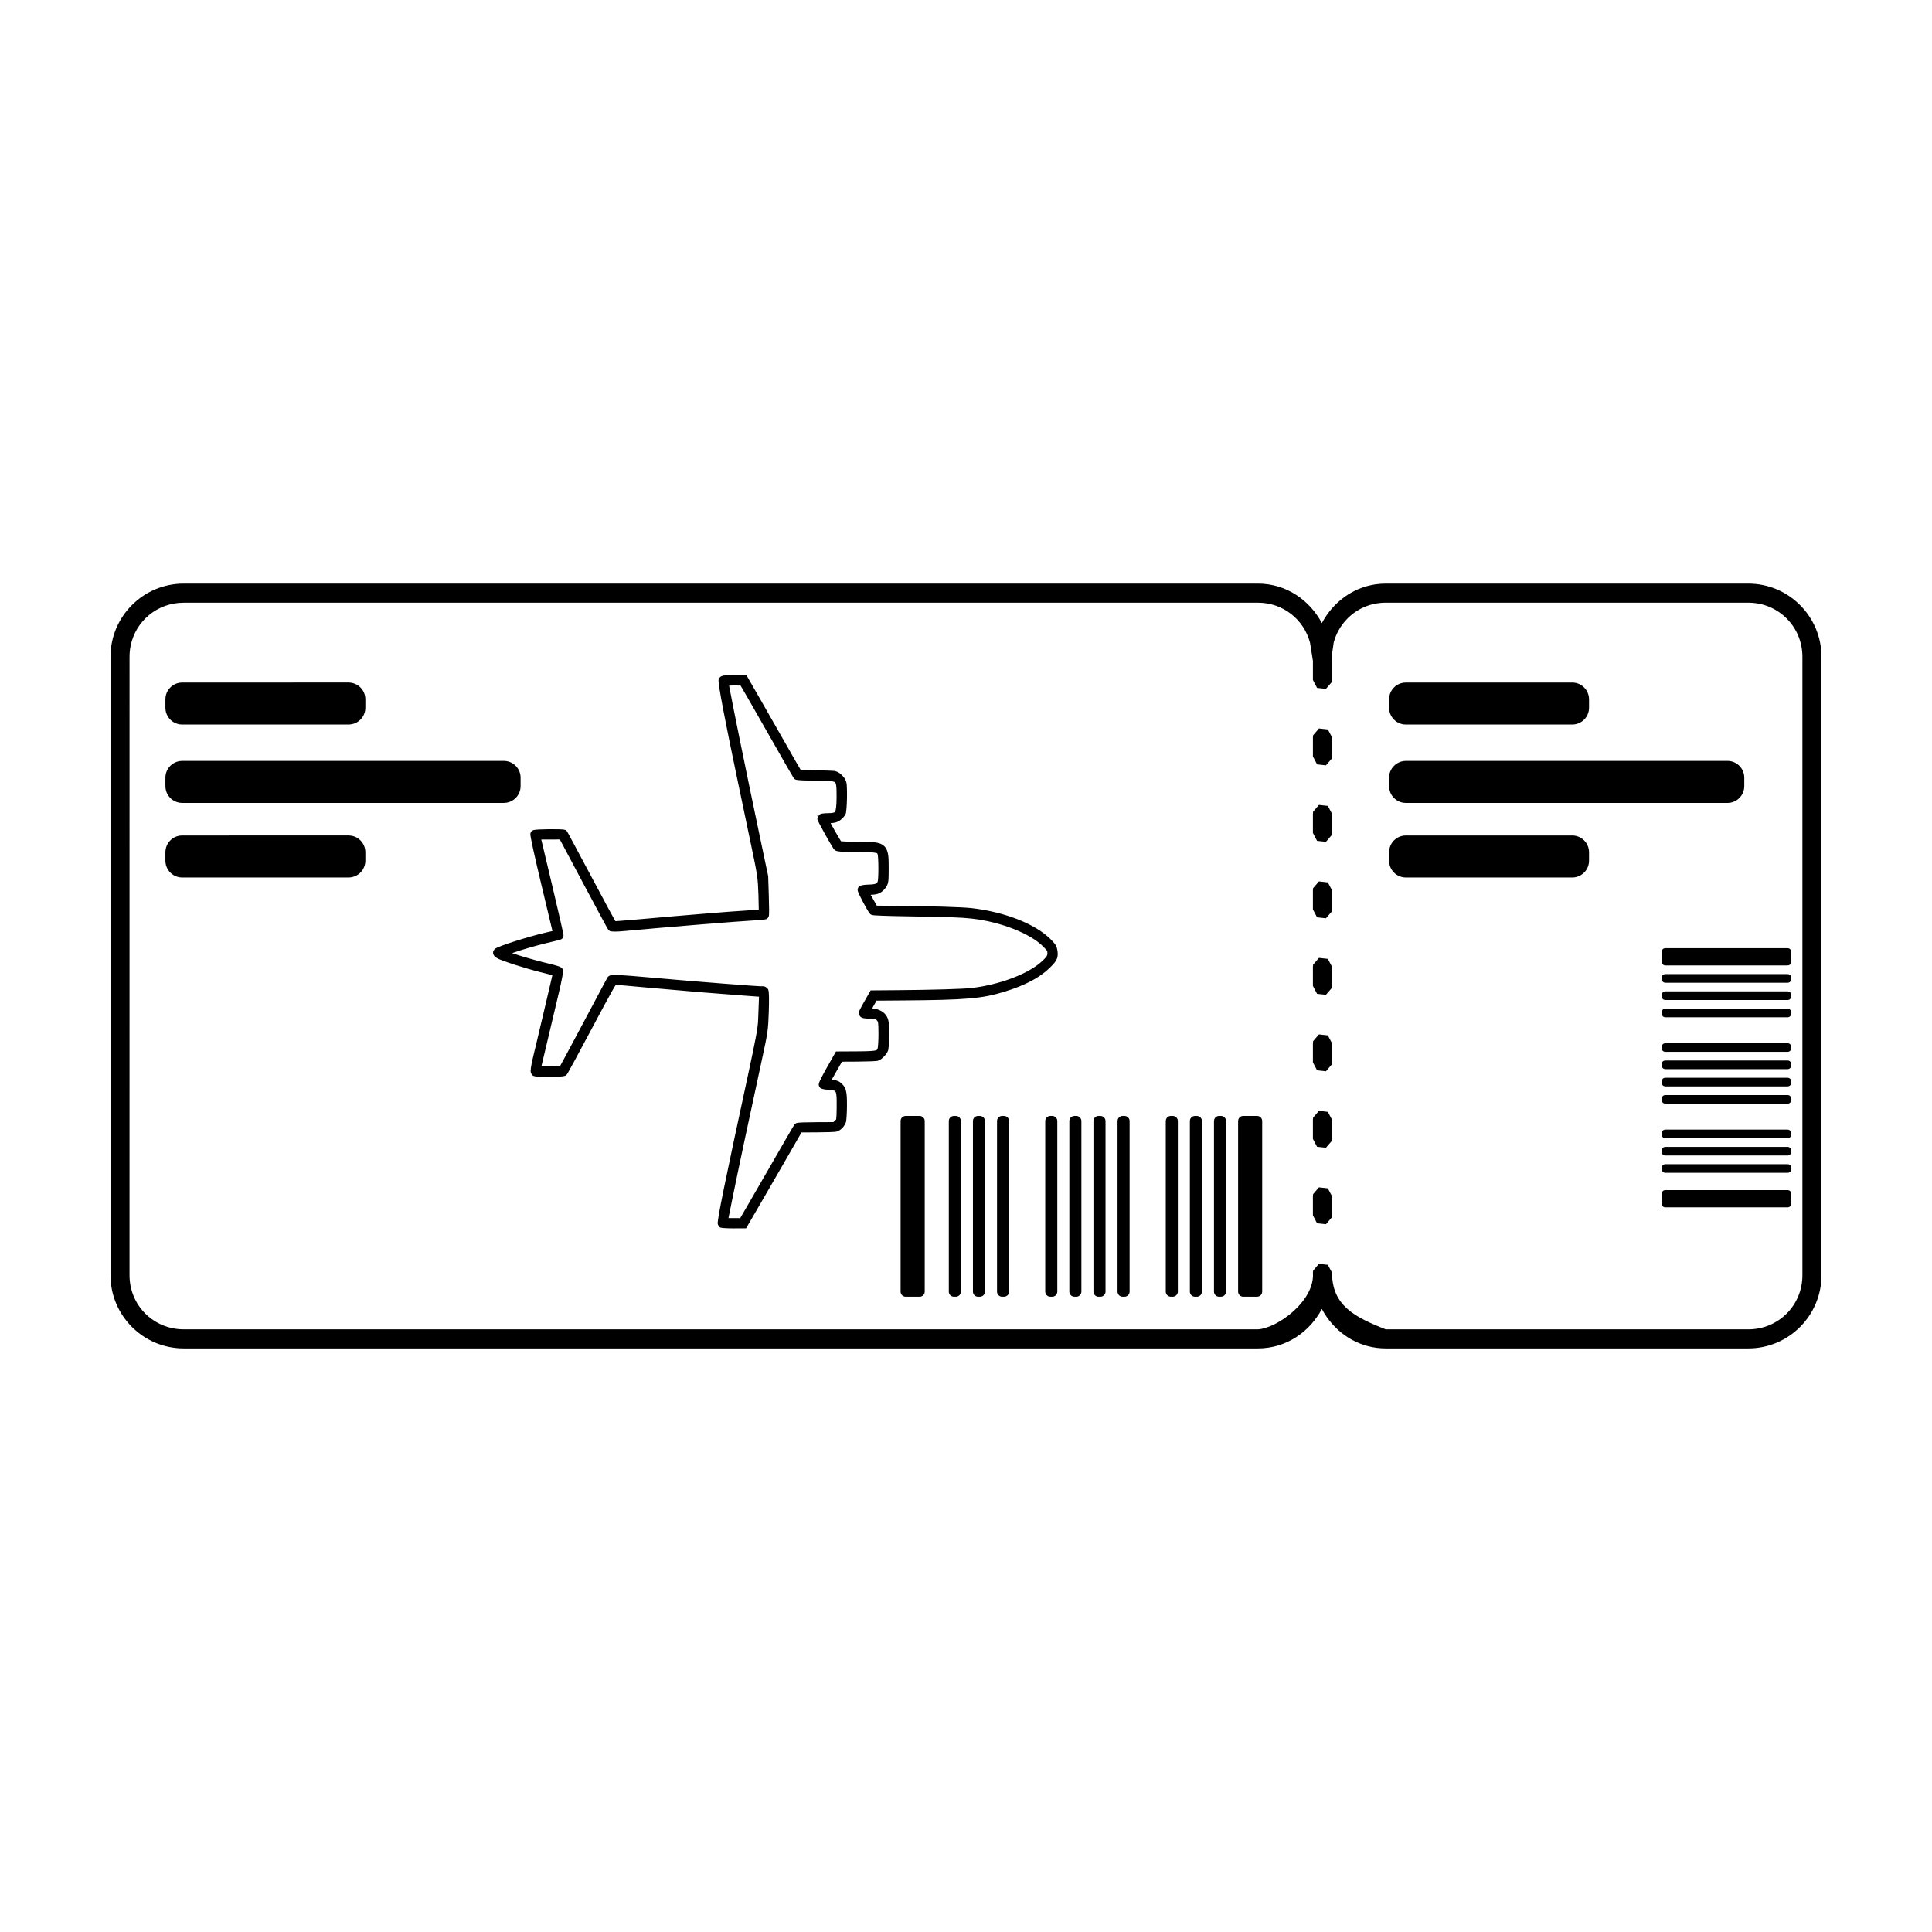 <?xml version="1.0" encoding="UTF-8"?>
<!-- Uploaded to: SVG Repo, www.svgrepo.com, Generator: SVG Repo Mixer Tools -->
<svg fill="#000000" width="800px" height="800px" version="1.1" viewBox="144 144 512 512" xmlns="http://www.w3.org/2000/svg">
 <path d="m192.68 298.66c-10.699 0-19.395 8.691-19.395 19.395v163.9c0 10.703 8.695 19.387 19.398 19.387h284.7c7.422 0 13.664-4.32 16.922-10.449 0.406 0.766 0.859 1.504 1.355 2.207 3.481 4.934 9.074 8.242 15.566 8.242h96.098c10.703 0 19.387-8.688 19.387-19.387v-163.89c0-10.703-8.684-19.406-19.387-19.406h-96.094c-0.926 0-1.836 0.066-2.723 0.199-5.324 0.781-9.863 3.824-12.844 8.055-0.496 0.707-0.949 1.441-1.355 2.207-3.262-6.137-9.504-10.461-16.926-10.461zm0 5.059 284.7-0.004c6.668 0 12.141 4.457 13.785 10.57l0.773 4.848v5.066l1.098 2.098 2.356 0.258 1.543-1.793 0.07-0.562v-5.066c-0.168-1.645 0.254-3.231 0.434-4.848 0.617-2.293 1.77-4.348 3.324-6.027 2.59-2.797 6.293-4.543 10.461-4.543h96.094c7.988 0 14.34 6.359 14.34 14.352v163.89c0 7.988-6.352 14.332-14.34 14.332l-96.09-0.004c-8.273-3.238-14.223-6.328-14.223-15.004l-1.109-2.09-2.356-0.266-1.543 1.793-0.059 0.562c0.574 7.508-9.465 14.711-14.559 15.004h-284.7c-7.988 0-14.352-6.344-14.352-14.332l0.004-163.89c0-1 0.098-1.973 0.285-2.91 1.328-6.566 7.074-11.43 14.062-11.43zm145.8 19.168c-0.961-0.004-1.684 0.016-2.246 0.078-0.281 0.031-0.52 0.074-0.762 0.148-0.242 0.074-0.531 0.152-0.812 0.523-0.238 0.316-0.203 0.449-0.219 0.555-0.016 0.105-0.02 0.191-0.02 0.266 0 0.156 0.02 0.309 0.039 0.496 0.039 0.375 0.098 0.867 0.199 1.496 0.195 1.258 0.516 3.055 0.949 5.344 0.867 4.578 2.203 11.137 3.91 19.277 0.801 3.824 2.32 11.102 3.383 16.16 1.867 8.895 1.922 9.18 2.09 13.824 0.047 1.316 0.07 2.531 0.078 3.414 0.004 0.242 0 0.387 0 0.574-0.059 0.008-0.086 0.012-0.148 0.02-0.609 0.059-1.441 0.121-2.344 0.18-5.383 0.332-15.027 1.117-29.738 2.426-1.715 0.152-3.293 0.281-4.453 0.367-0.547 0.039-0.973 0.07-1.297 0.09-0.074-0.133-0.145-0.242-0.246-0.426-0.344-0.613-0.832-1.5-1.426-2.594-1.188-2.188-2.797-5.199-4.551-8.5-1.758-3.305-3.379-6.324-4.562-8.531-0.594-1.102-1.074-2.004-1.414-2.633-0.172-0.316-0.309-0.559-0.406-0.73-0.051-0.086-0.086-0.16-0.117-0.219-0.016-0.027-0.031-0.051-0.051-0.078-0.008-0.012-0.023-0.027-0.039-0.051-0.008-0.012-0.012-0.027-0.031-0.051-0.016-0.023-0.098-0.117-0.098-0.117-0.246-0.246-0.363-0.246-0.457-0.277-0.09-0.031-0.156-0.039-0.219-0.051-0.125-0.023-0.246-0.039-0.375-0.051-0.262-0.023-0.578-0.039-0.949-0.051-0.746-0.023-1.699-0.031-2.652-0.02-0.953 0.012-1.906 0.039-2.652 0.078-0.371 0.02-0.688 0.039-0.949 0.07-0.129 0.016-0.242 0.031-0.367 0.059-0.062 0.012-0.125 0.027-0.219 0.059-0.09 0.031-0.215 0.039-0.457 0.297 0 0-0.023 0.031-0.031 0.039h-0.031v0.039c-0.043 0.059-0.094 0.121-0.117 0.168-0.035 0.07-0.055 0.129-0.07 0.18-0.027 0.098-0.035 0.156-0.039 0.207-0.012 0.102-0.012 0.164-0.012 0.219 0.004 0.109 0.016 0.191 0.031 0.297 0.027 0.211 0.078 0.477 0.137 0.812 0.125 0.668 0.316 1.602 0.574 2.781 0.516 2.356 1.277 5.668 2.219 9.59l2.891 12.094-1.246 0.277c-2.531 0.574-5.777 1.496-8.5 2.356-1.363 0.43-2.59 0.844-3.531 1.199-0.473 0.176-0.871 0.336-1.199 0.484-0.324 0.148-0.535 0.188-0.879 0.535-0.145 0.145-0.32 0.391-0.367 0.723-0.043 0.332 0.07 0.645 0.188 0.832 0.234 0.375 0.453 0.5 0.711 0.672 0.48 0.324 1.012 0.512 1.84 0.82 0.832 0.309 1.883 0.672 3.027 1.039 2.293 0.738 4.981 1.523 7.098 2.039 1.395 0.34 2.309 0.578 2.832 0.754-0.012 0.051-0.02 0.082-0.031 0.137-0.113 0.52-0.289 1.254-0.496 2.148-0.414 1.785-0.98 4.211-1.602 6.828-1.035 4.344-1.914 8.09-2.504 10.59l-0.012-0.012-0.516 2.207c-0.246 1.051-0.422 1.902-0.516 2.555-0.047 0.324-0.074 0.586-0.078 0.84 0 0.129 0.004 0.258 0.031 0.414 0.016 0.09 0.129 0.254 0.188 0.387l-0.02 0.078h0.059c0.047 0.078 0.016 0.117 0.109 0.207 0.316 0.316 0.465 0.297 0.605 0.336 0.141 0.039 0.266 0.066 0.406 0.09 0.277 0.043 0.598 0.066 0.969 0.09 0.742 0.043 1.672 0.066 2.602 0.059 0.93-0.004 1.859-0.035 2.602-0.09 0.371-0.027 0.691-0.062 0.969-0.109 0.141-0.023 0.277-0.039 0.414-0.078 0.141-0.039 0.285-0.027 0.594-0.336 0.242-0.242 0.164-0.219 0.207-0.285 0.043-0.066 0.094-0.141 0.148-0.238 0.109-0.191 0.254-0.445 0.434-0.773 0.363-0.648 0.859-1.559 1.465-2.672 1.211-2.227 2.832-5.254 4.582-8.539 2.484-4.676 4.098-7.664 5.106-9.461 0.504-0.898 0.863-1.496 1.09-1.84 0.008-0.012 0.012-0.016 0.02-0.031 0.133 0.012 0.109 0.016 0.285 0.031 0.477 0.043 1.148 0.098 1.961 0.168 1.625 0.145 3.82 0.34 6.184 0.555 10.098 0.914 17.41 1.523 25.027 2.078l4.484 0.328-0.039 1.176c-0.047 1.211-0.133 3.43-0.188 4.93-0.078 2.137-0.531 4.656-2.731 14.855-3.031 14.043-5.09 23.711-6.356 29.918-0.633 3.102-1.066 5.344-1.324 6.84-0.129 0.746-0.211 1.301-0.258 1.711-0.023 0.207-0.047 0.367-0.051 0.535 0 0.082 0.004 0.156 0.02 0.277 0.012 0.094 0.09 0.293 0.246 0.516l-0.012 0.031h0.031c0.039 0.051-0.012 0.059 0.051 0.117 0.391 0.391 0.484 0.289 0.594 0.316 0.113 0.027 0.203 0.043 0.309 0.059 0.211 0.027 0.453 0.043 0.742 0.059 0.578 0.035 1.324 0.062 2.117 0.059l3.426-0.012 3.852-6.629c1.957-3.363 5.266-9.086 7.352-12.719l3.484-6.066 3.969-0.02c1.27-0.004 2.469-0.027 3.406-0.059 0.469-0.016 0.875-0.039 1.188-0.059 0.156-0.012 0.285-0.016 0.406-0.031 0.121-0.012 0.18-0.008 0.395-0.078 1.074-0.352 1.848-1.199 2.316-2.227 0.172-0.379 0.152-0.516 0.188-0.801 0.035-0.285 0.062-0.629 0.09-1.02 0.051-0.777 0.086-1.754 0.09-2.75 0.008-1.914-0.023-3.102-0.285-4.086s-0.887-1.723-1.613-2.219c-0.66-0.453-1.387-0.535-2.156-0.605 0.324-0.578 0.707-1.258 1.156-2.047l1.574-2.75 4.059-0.02c1.293-0.008 2.523-0.035 3.473-0.07 0.477-0.016 0.883-0.039 1.199-0.059 0.156-0.012 0.297-0.016 0.414-0.031 0.121-0.012 0.176-0.008 0.395-0.078 0.633-0.207 1.07-0.59 1.516-1.027 0.441-0.438 0.84-0.93 1.098-1.504 0.164-0.367 0.145-0.516 0.18-0.793s0.074-0.594 0.098-0.969c0.051-0.75 0.07-1.68 0.07-2.633 0-2.652-0.059-3.769-0.574-4.719-0.734-1.359-2.184-2.07-3.91-2.227 0.129-0.227 0.223-0.418 0.367-0.672l0.781-1.375 6.949-0.051c16.824-0.125 21.059-0.488 27.027-2.336 5.344-1.652 9.254-3.68 11.914-6.305 0.922-0.91 1.523-1.527 1.871-2.336 0.348-0.809 0.289-1.645 0.117-2.543-0.082-0.434-0.246-0.906-0.535-1.324-0.289-0.422-0.656-0.812-1.219-1.375-4.137-4.137-12.344-7.254-20.902-8.234-2.531-0.289-10.699-0.531-19.684-0.613l-5.473-0.051-0.812-1.445c-0.367-0.648-0.609-1.055-0.82-1.434 0.883-0.027 1.59-0.094 2.246-0.387 0.68-0.301 1.191-0.801 1.684-1.414 0.324-0.406 0.641-0.996 0.742-1.73 0.102-0.734 0.105-1.688 0.109-3.445 0.004-1.48 0-2.617-0.137-3.582-0.141-0.965-0.461-1.844-1.168-2.445-0.707-0.598-1.605-0.82-2.691-0.93-1.086-0.113-2.418-0.109-4.168-0.109-1.316 0-2.543-0.035-3.445-0.078-0.438-0.023-0.789-0.043-1.027-0.07-0.113-0.18-0.266-0.422-0.445-0.723-0.367-0.621-0.852-1.449-1.348-2.324l-0.969-1.742c1.031-0.059 1.867-0.238 2.523-0.762 0.52-0.414 0.996-0.859 1.336-1.426 0.254-0.422 0.215-0.566 0.258-0.84 0.043-0.273 0.078-0.598 0.109-0.961 0.059-0.727 0.098-1.621 0.117-2.535 0.02-0.914 0.016-1.844-0.012-2.621-0.027-0.777-0.027-1.285-0.207-1.859-0.207-0.668-0.605-1.199-1.078-1.672s-1.004-0.875-1.672-1.078c-0.359-0.109-0.5-0.094-0.82-0.117-0.32-0.023-0.723-0.043-1.188-0.059-0.93-0.035-2.102-0.055-3.324-0.051-1.199 0.004-2.309-0.012-3.117-0.039-0.344-0.012-0.602-0.023-0.812-0.039-0.059-0.098-0.098-0.18-0.18-0.316-0.27-0.461-0.664-1.121-1.129-1.93-0.93-1.617-2.188-3.824-3.555-6.234-2.738-4.824-5.941-10.426-7.125-12.469l-2.438-4.242zm-146.18 1.988c-2.473 0-4.465 1.988-4.465 4.465v2.207c0 2.473 1.988 4.465 4.465 4.465l44.059-0.004c2.473 0 4.465-1.988 4.465-4.465v-2.207c0-2.473-1.988-4.465-4.465-4.465zm324.29 0c-2.473 0-4.465 1.988-4.465 4.465v2.207c0 2.473 1.988 4.465 4.465 4.465h44.059c2.473 0 4.465-1.988 4.465-4.465v-2.207c0-2.473-1.988-4.465-4.465-4.465zm-178.21 0.773 1.879 0.031 2 3.445c1.258 2.172 4.438 7.742 7.055 12.359 1.312 2.312 2.527 4.438 3.434 6.008 0.453 0.785 0.836 1.43 1.109 1.891 0.137 0.23 0.242 0.418 0.328 0.555 0.043 0.07 0.074 0.125 0.109 0.18 0.035 0.051-0.031 0.02 0.18 0.227 0.27 0.27 0.383 0.258 0.477 0.285 0.09 0.027 0.152 0.039 0.219 0.051 0.129 0.023 0.266 0.043 0.414 0.059 0.301 0.031 0.68 0.047 1.137 0.07 0.914 0.043 2.121 0.07 3.426 0.07 1.652 0 2.887 0.004 3.731 0.078 0.848 0.074 1.25 0.238 1.395 0.355 0.145 0.117 0.25 0.289 0.336 0.922 0.086 0.633 0.098 1.613 0.098 2.961 0 2.394-0.207 3.617-0.395 3.91-0.094 0.145-0.137 0.184-0.445 0.266-0.309 0.082-0.867 0.133-1.633 0.137-0.562 0.004-0.996 0.031-1.387 0.109-0.195 0.039-0.383 0.086-0.625 0.227-0.07 0.039-0.09 0.219-0.168 0.297h-0.496l0.238 0.426c-0.055 0.129-0.18 0.168-0.18 0.316 0 0.484 0.066 0.43 0.109 0.535s0.09 0.207 0.148 0.328c0.113 0.242 0.273 0.539 0.457 0.891 0.367 0.703 0.855 1.605 1.355 2.504 0.504 0.898 1.02 1.801 1.445 2.516 0.211 0.355 0.398 0.664 0.555 0.91s0.195 0.352 0.457 0.613c0.297 0.297 0.453 0.305 0.605 0.348 0.148 0.043 0.289 0.066 0.445 0.09 0.312 0.047 0.68 0.082 1.148 0.109 0.934 0.055 2.223 0.082 3.852 0.078 2.57 0 4.016 0.043 4.699 0.18 0.684 0.133 0.512 0.059 0.742 0.496-0.121-0.227-0.027-0.051 0 0.148 0.027 0.199 0.059 0.5 0.078 0.84 0.043 0.68 0.066 1.559 0.07 2.445 0.004 0.887-0.012 1.785-0.051 2.492-0.02 0.355-0.043 0.656-0.07 0.879-0.027 0.227-0.09 0.402-0.051 0.297-0.16 0.395-0.215 0.461-0.484 0.582-0.27 0.121-0.855 0.238-1.84 0.258-0.547 0.012-1.047 0.047-1.465 0.109-0.207 0.031-0.395 0.062-0.582 0.117-0.094 0.027-0.191 0.055-0.316 0.117s-0.324 0.125-0.523 0.523c0 0-0.074 0.172-0.09 0.238s-0.027 0.121-0.031 0.168c-0.008 0.094 0.004 0.156 0.012 0.207 0.012 0.105 0.023 0.172 0.039 0.227 0.031 0.113 0.07 0.207 0.109 0.309 0.078 0.199 0.172 0.418 0.297 0.684 0.25 0.527 0.586 1.195 0.941 1.871 0.355 0.676 0.738 1.363 1.059 1.922 0.16 0.277 0.305 0.516 0.434 0.723 0.133 0.207 0.207 0.344 0.414 0.555 0 0 0.121 0.109 0.168 0.137 0.047 0.031 0.074 0.043 0.109 0.059 0.066 0.031 0.109 0.047 0.148 0.059 0.074 0.027 0.125 0.039 0.168 0.051 0.086 0.02 0.16 0.031 0.238 0.039 0.156 0.02 0.344 0.035 0.574 0.051 0.461 0.031 1.098 0.059 1.871 0.09 1.543 0.059 3.625 0.113 5.898 0.148 11.934 0.184 14.957 0.293 17.793 0.613 7.762 0.871 15.492 3.992 18.832 7.332 0.633 0.633 0.953 0.988 1.059 1.148 0.105 0.16 0.09 0.109 0.117 0.426 0.047 0.531 0.012 0.707-0.18 1.039-0.191 0.332-0.648 0.832-1.504 1.594-3.555 3.156-11.035 6.016-18.527 6.867-2.102 0.238-10.359 0.488-19.348 0.555l-7.273 0.059-1.156 2.039c-0.98 1.719-1.477 2.566-1.742 3.168-0.133 0.301-0.297 0.559-0.188 1.098 0.055 0.27 0.25 0.551 0.414 0.691 0.168 0.141 0.281 0.188 0.348 0.219 0.277 0.133 0.379 0.129 0.543 0.16 0.164 0.027 0.344 0.047 0.543 0.07 0.406 0.043 0.891 0.074 1.387 0.09 0.82 0.023 1.203 0.078 1.238 0.09s0-0.023 0.285 0.336c0.25 0.312 0.242 0.246 0.309 0.672 0.062 0.426 0.09 1.301 0.098 2.898 0.004 0.926-0.031 1.855-0.078 2.582-0.023 0.363-0.051 0.672-0.078 0.902-0.027 0.23-0.086 0.426-0.039 0.309-0.113 0.289-0.184 0.383-0.227 0.426-0.043 0.039-0.117 0.102-0.434 0.18-0.641 0.148-2.113 0.211-4.801 0.227l-5.602 0.031-2.426 4.273c-0.59 1.043-1.109 2.012-1.484 2.762-0.188 0.375-0.336 0.691-0.445 0.949-0.055 0.129-0.098 0.238-0.137 0.367-0.02 0.066-0.035 0.137-0.051 0.246-0.016 0.109-0.105 0.254 0.098 0.664 0.262 0.527 0.52 0.531 0.691 0.605 0.172 0.07 0.328 0.113 0.496 0.148 0.332 0.066 0.699 0.102 1.098 0.109 0.691 0.012 1.137 0.066 1.395 0.137 0.258 0.074 0.352 0.133 0.516 0.297 0.199 0.199 0.246 0.242 0.336 0.852 0.09 0.609 0.121 1.699 0.098 3.473-0.02 1.707-0.055 2.578-0.117 2.918-0.062 0.34 0.016 0.164-0.336 0.516l-0.406 0.406-4.422 0.02c-1.348 0.004-2.594 0.023-3.523 0.059-0.465 0.016-0.852 0.035-1.148 0.059-0.148 0.012-0.266 0.02-0.387 0.039-0.059 0.008-0.113 0.027-0.199 0.051-0.043 0.012-0.094 0.02-0.168 0.051-0.039 0.016-0.082 0.035-0.137 0.07-0.059 0.035-0.215 0.168-0.219 0.168-0.215 0.215-0.164 0.199-0.207 0.266-0.047 0.07-0.098 0.148-0.16 0.246-0.121 0.195-0.281 0.461-0.465 0.773-0.371 0.625-0.855 1.449-1.367 2.344-1.016 1.773-4.269 7.418-7.223 12.527l-5.078 8.77-1.895-0.008h-1.219l1.207-5.977c1.496-7.363 4.691-22.379 7.648-35.984 1.598-7.352 1.664-7.891 1.832-12.824 0.051-1.438 0.066-2.742 0.051-3.731-0.008-0.492-0.023-0.902-0.051-1.227-0.012-0.164-0.035-0.301-0.059-0.445-0.012-0.07-0.02-0.141-0.051-0.238s-0.039-0.227-0.285-0.477c-0.531-0.531-0.961-0.582-1.574-0.523 0.125-0.012-0.023-0.004-0.168-0.012-0.148-0.004-0.355-0.016-0.613-0.031-0.52-0.027-1.246-0.078-2.137-0.137-1.781-0.125-4.231-0.305-7.027-0.523-5.594-0.438-12.621-1.016-18.684-1.555-4.586-0.406-7.328-0.637-8.984-0.723-0.828-0.043-1.379-0.051-1.812-0.02-0.215 0.016-0.402 0.039-0.625 0.109-0.219 0.07-0.531 0.219-0.742 0.574-0.121 0.207-0.262 0.469-0.605 1.109s-0.824 1.543-1.406 2.633c-1.164 2.184-2.734 5.133-4.434 8.332-1.699 3.199-3.262 6.125-4.414 8.262-0.574 1.07-1.055 1.945-1.387 2.555-0.125 0.227-0.203 0.375-0.285 0.523-0.148 0.012-0.277 0.02-0.496 0.031-0.621 0.027-1.484 0.043-2.406 0.039h-2.059l1.504-6.332c0.996-4.199 2.387-10.062 3.086-13.023 0.355-1.492 0.656-2.875 0.859-3.918 0.102-0.523 0.18-0.949 0.227-1.285 0.023-0.168 0.039-0.309 0.051-0.445 0.004-0.07 0.016-0.133 0.012-0.227s0.07-0.184-0.18-0.574c-0.234-0.367-0.359-0.359-0.465-0.414-0.105-0.059-0.188-0.109-0.285-0.148-0.195-0.082-0.422-0.156-0.684-0.238-0.523-0.164-1.199-0.348-1.922-0.516-2.297-0.527-5.344-1.371-7.828-2.137-0.848-0.262-1.477-0.477-2.137-0.703 0.66-0.23 1.262-0.445 2.117-0.711 2.625-0.82 5.938-1.738 8.473-2.305 0.586-0.133 1.117-0.258 1.535-0.367 0.207-0.055 0.383-0.105 0.523-0.148 0.07-0.023 0.137-0.043 0.207-0.07 0.035-0.012 0.074-0.031 0.129-0.059 0.027-0.012 0.062-0.031 0.109-0.059 0.047-0.027 0.207-0.156 0.207-0.16 0 0 0.207-0.305 0.207-0.309l0.07-0.188s0.027-0.156 0.031-0.199c0.004-0.082 0.004-0.117 0-0.148-0.004-0.062-0.012-0.102-0.02-0.137-0.012-0.078-0.02-0.148-0.039-0.246-0.039-0.199-0.094-0.477-0.168-0.82-0.148-0.691-0.367-1.68-0.645-2.891-0.551-2.418-1.324-5.734-2.188-9.371l-2.832-11.914h2.117l2.812-0.012 6.106 11.48c1.762 3.312 3.394 6.352 4.602 8.582 0.602 1.113 1.09 2.027 1.445 2.672 0.18 0.324 0.328 0.578 0.434 0.762 0.055 0.094 0.102 0.164 0.137 0.227 0.02 0.031 0.035 0.055 0.059 0.09 0.023 0.035-0.008 0.043 0.148 0.199 0.367 0.367 0.504 0.301 0.633 0.328 0.129 0.027 0.238 0.031 0.355 0.039 0.234 0.02 0.5 0.035 0.812 0.031 0.621-0.008 1.406-0.059 2.246-0.137 10.656-1 30.48-2.613 34.914-2.852 0.66-0.035 1.281-0.074 1.762-0.129 0.238-0.027 0.445-0.059 0.625-0.09 0.09-0.016 0.16-0.031 0.258-0.059 0.098-0.027 0.164 0.074 0.543-0.309 0 0 0.09-0.105 0.117-0.148 0.031-0.043 0.051-0.078 0.07-0.109 0.035-0.066 0.055-0.109 0.07-0.148 0.027-0.078 0.039-0.137 0.051-0.18 0.016-0.082 0.012-0.129 0.02-0.188 0.012-0.117 0.023-0.246 0.031-0.395 0.012-0.301 0.012-0.688 0.012-1.168-0.004-0.957-0.031-2.254-0.078-3.652l-0.168-5.137-2.414-11.469c-3.356-15.938-7.141-34.57-7.945-39.012 0.348-0.016 0.676-0.047 1.156-0.039zm155.16 11.402-1.543 1.793-0.059 0.562v5.066l1.098 2.098 2.356 0.258 1.543-1.793 0.07-0.562v-5.066l-1.105-2.094zm-301.24 8.598c-2.473 0-4.465 1.988-4.465 4.465v2.207c0 2.473 1.988 4.465 4.465 4.465l85.199-0.004c2.473 0 4.465-1.988 4.465-4.465v-2.207c0-2.473-1.988-4.465-4.465-4.465zm324.29 0c-2.473 0-4.465 1.988-4.465 4.465v2.207c0 2.473 1.988 4.465 4.465 4.465h85.199c2.473 0 4.465-1.988 4.465-4.465v-2.211c0-2.473-1.988-4.465-4.465-4.465zm-23.051 11.668-1.543 1.793-0.059 0.562v5.066l1.098 2.098 2.356 0.258 1.543-1.793 0.07-0.562v-5.066l-1.105-2.09zm-301.24 8.094c-2.473 0-4.465 1.988-4.465 4.465v2.207c0 2.473 1.988 4.465 4.465 4.465l44.059-0.004c2.473 0 4.465-1.988 4.465-4.465v-2.207c0-2.473-1.988-4.465-4.465-4.465zm324.29 0c-2.473 0-4.465 1.988-4.465 4.465v2.207c0 2.473 1.988 4.465 4.465 4.465h44.059c2.473 0 4.465-1.988 4.465-4.465v-2.207c0-2.473-1.988-4.465-4.465-4.465zm-23.051 12.172-1.543 1.793-0.059 0.562v5.066l1.098 2.098 2.356 0.258 1.543-1.793 0.07-0.562v-5.066l-1.109-2.09zm91.789 17.695c-0.535 0-0.969 0.434-0.969 0.969v2.641c0 0.133 0.031 0.262 0.078 0.375 0.148 0.348 0.488 0.582 0.891 0.582h32.41c0.535 0 0.961-0.422 0.961-0.961v-2.641c0-0.535-0.422-0.969-0.961-0.969zm-91.789 2.574-1.543 1.793-0.059 0.562v5.066l1.098 2.098 2.356 0.258 1.543-1.793 0.07-0.562v-5.066l-1.109-2.09zm91.789 4.297c-0.535 0-0.969 0.434-0.969 0.969v0.348c0 0.133 0.031 0.262 0.078 0.375 0.148 0.348 0.488 0.594 0.891 0.594h32.41c0.535 0 0.961-0.434 0.961-0.969v-0.348c0-0.535-0.422-0.969-0.961-0.969zm0 4.57c-0.535 0-0.969 0.434-0.969 0.969v0.355c0 0.535 0.434 0.969 0.969 0.969h32.41c0.535 0 0.961-0.434 0.961-0.969v-0.355c0-0.535-0.422-0.969-0.961-0.969zm0 4.582c-0.535 0-0.969 0.434-0.969 0.969v0.355c0 0.133 0.031 0.262 0.078 0.375 0.148 0.348 0.488 0.582 0.891 0.582h32.41c0.535 0 0.961-0.422 0.961-0.961v-0.355c0-0.535-0.422-0.969-0.961-0.969zm-91.789 6.82-1.543 1.793-0.059 0.562v5.066l1.098 2.098 2.356 0.258 1.543-1.793 0.07-0.562v-5.066l-1.109-2.09zm91.789 2.344c-0.535 0-0.969 0.434-0.969 0.969v0.348c0 0.535 0.434 0.969 0.969 0.969h32.41c0.535 0 0.961-0.434 0.961-0.969v-0.348c0-0.535-0.422-0.969-0.961-0.969zm0 4.57c-0.535 0-0.969 0.434-0.969 0.969v0.355c0 0.535 0.434 0.969 0.969 0.969h32.41c0.535 0 0.961-0.434 0.961-0.969v-0.355c0-0.535-0.422-0.969-0.961-0.969zm0 4.582c-0.535 0-0.969 0.434-0.969 0.969v0.355c0 0.535 0.434 0.961 0.969 0.961h32.41c0.535 0 0.961-0.422 0.961-0.961v-0.355c0-0.535-0.422-0.969-0.961-0.969zm0 4.582c-0.535 0-0.969 0.434-0.969 0.969v0.348c0 0.535 0.434 0.969 0.969 0.969h32.41c0.535 0 0.961-0.434 0.961-0.969v-0.348c0-0.535-0.422-0.969-0.961-0.969zm-91.789 4.188-1.543 1.793-0.059 0.562v5.066l1.098 2.098 2.356 0.258 1.543-1.793 0.07-0.562v-5.066l-1.109-2.09zm-109.52 1.348c-0.75 0-1.348 0.598-1.348 1.348v45.207c0 0.75 0.598 1.355 1.348 1.355h3.691c0.75 0 1.355-0.609 1.355-1.355v-45.207c0-0.75-0.609-1.348-1.355-1.348zm12.777 0c-0.75 0-1.348 0.598-1.348 1.348v45.207c0 0.75 0.598 1.355 1.348 1.355h0.496c0.75 0 1.355-0.609 1.355-1.355v-45.207c0-0.75-0.609-1.348-1.355-1.348zm6.394 0c-0.75 0-1.348 0.598-1.348 1.348v45.207c0 0.75 0.598 1.355 1.348 1.355h0.484c0.75 0 1.355-0.609 1.355-1.355v-45.207c0-0.75-0.609-1.348-1.355-1.348zm6.383 0c-0.75 0-1.348 0.598-1.348 1.348v45.207c0 0.75 0.598 1.355 1.348 1.355h0.496c0.75 0 1.355-0.609 1.355-1.355v-45.207c0-0.75-0.609-1.348-1.355-1.348zm12.777 0c-0.75 0-1.348 0.598-1.348 1.348v45.207c0 0.75 0.598 1.355 1.348 1.355h0.496c0.75 0 1.355-0.609 1.355-1.355v-45.207c0-0.75-0.609-1.348-1.355-1.348zm6.394 0c-0.75 0-1.355 0.598-1.355 1.348v45.207c0 0.75 0.609 1.355 1.355 1.355h0.484c0.75 0 1.355-0.609 1.355-1.355v-45.207c0-0.75-0.609-1.348-1.355-1.348zm6.383 0c-0.75 0-1.348 0.598-1.348 1.348v45.207c0 0.75 0.598 1.355 1.348 1.355h0.496c0.75 0 1.355-0.609 1.355-1.355v-45.207c0-0.75-0.609-1.348-1.355-1.348zm6.383 0c-0.75 0-1.348 0.598-1.348 1.348v45.207c0 0.75 0.598 1.355 1.348 1.355h0.496c0.75 0 1.355-0.609 1.355-1.355v-45.207c0-0.75-0.609-1.348-1.355-1.348zm12.777 0c-0.188 0-0.363 0.031-0.523 0.098-0.484 0.203-0.82 0.688-0.82 1.246v45.207c0 0.75 0.598 1.355 1.348 1.355h0.496c0.75 0 1.355-0.609 1.355-1.355v-45.207c0-0.75-0.609-1.348-1.355-1.348zm6.394 0c-0.75 0-1.348 0.598-1.348 1.348v45.207c0 0.75 0.598 1.355 1.348 1.355h0.496c0.75 0 1.348-0.609 1.348-1.355v-45.207c0-0.75-0.598-1.348-1.348-1.348zm6.383 0c-0.188 0-0.363 0.031-0.523 0.098-0.484 0.203-0.82 0.688-0.82 1.246v45.207c0 0.75 0.598 1.355 1.348 1.355h0.496c0.75 0 1.355-0.609 1.355-1.355v-45.207c0-0.75-0.609-1.348-1.355-1.348zm6.394 0c-0.188 0-0.363 0.031-0.523 0.098-0.484 0.203-0.82 0.688-0.82 1.246v45.207c0 0.75 0.598 1.355 1.348 1.355h3.68c0.75 0 1.355-0.609 1.355-1.355v-45.207c0-0.75-0.609-1.348-1.355-1.348zm111.87 3.621c-0.535 0-0.969 0.434-0.969 0.969v0.355c0 0.535 0.434 0.961 0.969 0.961h32.41c0.535 0 0.961-0.422 0.961-0.961v-0.355c0-0.535-0.422-0.969-0.961-0.969zm0 4.582c-0.535 0-0.969 0.434-0.969 0.969v0.355c0 0.535 0.434 0.961 0.969 0.961h32.41c0.535 0 0.961-0.422 0.961-0.961v-0.355c0-0.535-0.422-0.969-0.961-0.969zm0 4.582c-0.535 0-0.969 0.434-0.969 0.969v0.348c0 0.535 0.434 0.969 0.969 0.969h32.41c0.535 0 0.961-0.434 0.961-0.969v-0.348c0-0.535-0.422-0.969-0.961-0.969zm-91.789 6.137-1.543 1.793-0.059 0.562v5.066l1.098 2.098 2.356 0.258 1.543-1.793 0.07-0.562v-5.066l-1.109-2.09zm91.789 0.73c-0.535 0-0.969 0.434-0.969 0.969v2.641c0 0.535 0.434 0.961 0.969 0.961h32.41c0.535 0 0.961-0.422 0.961-0.961v-2.641c0-0.535-0.422-0.969-0.961-0.969z"/>
</svg>